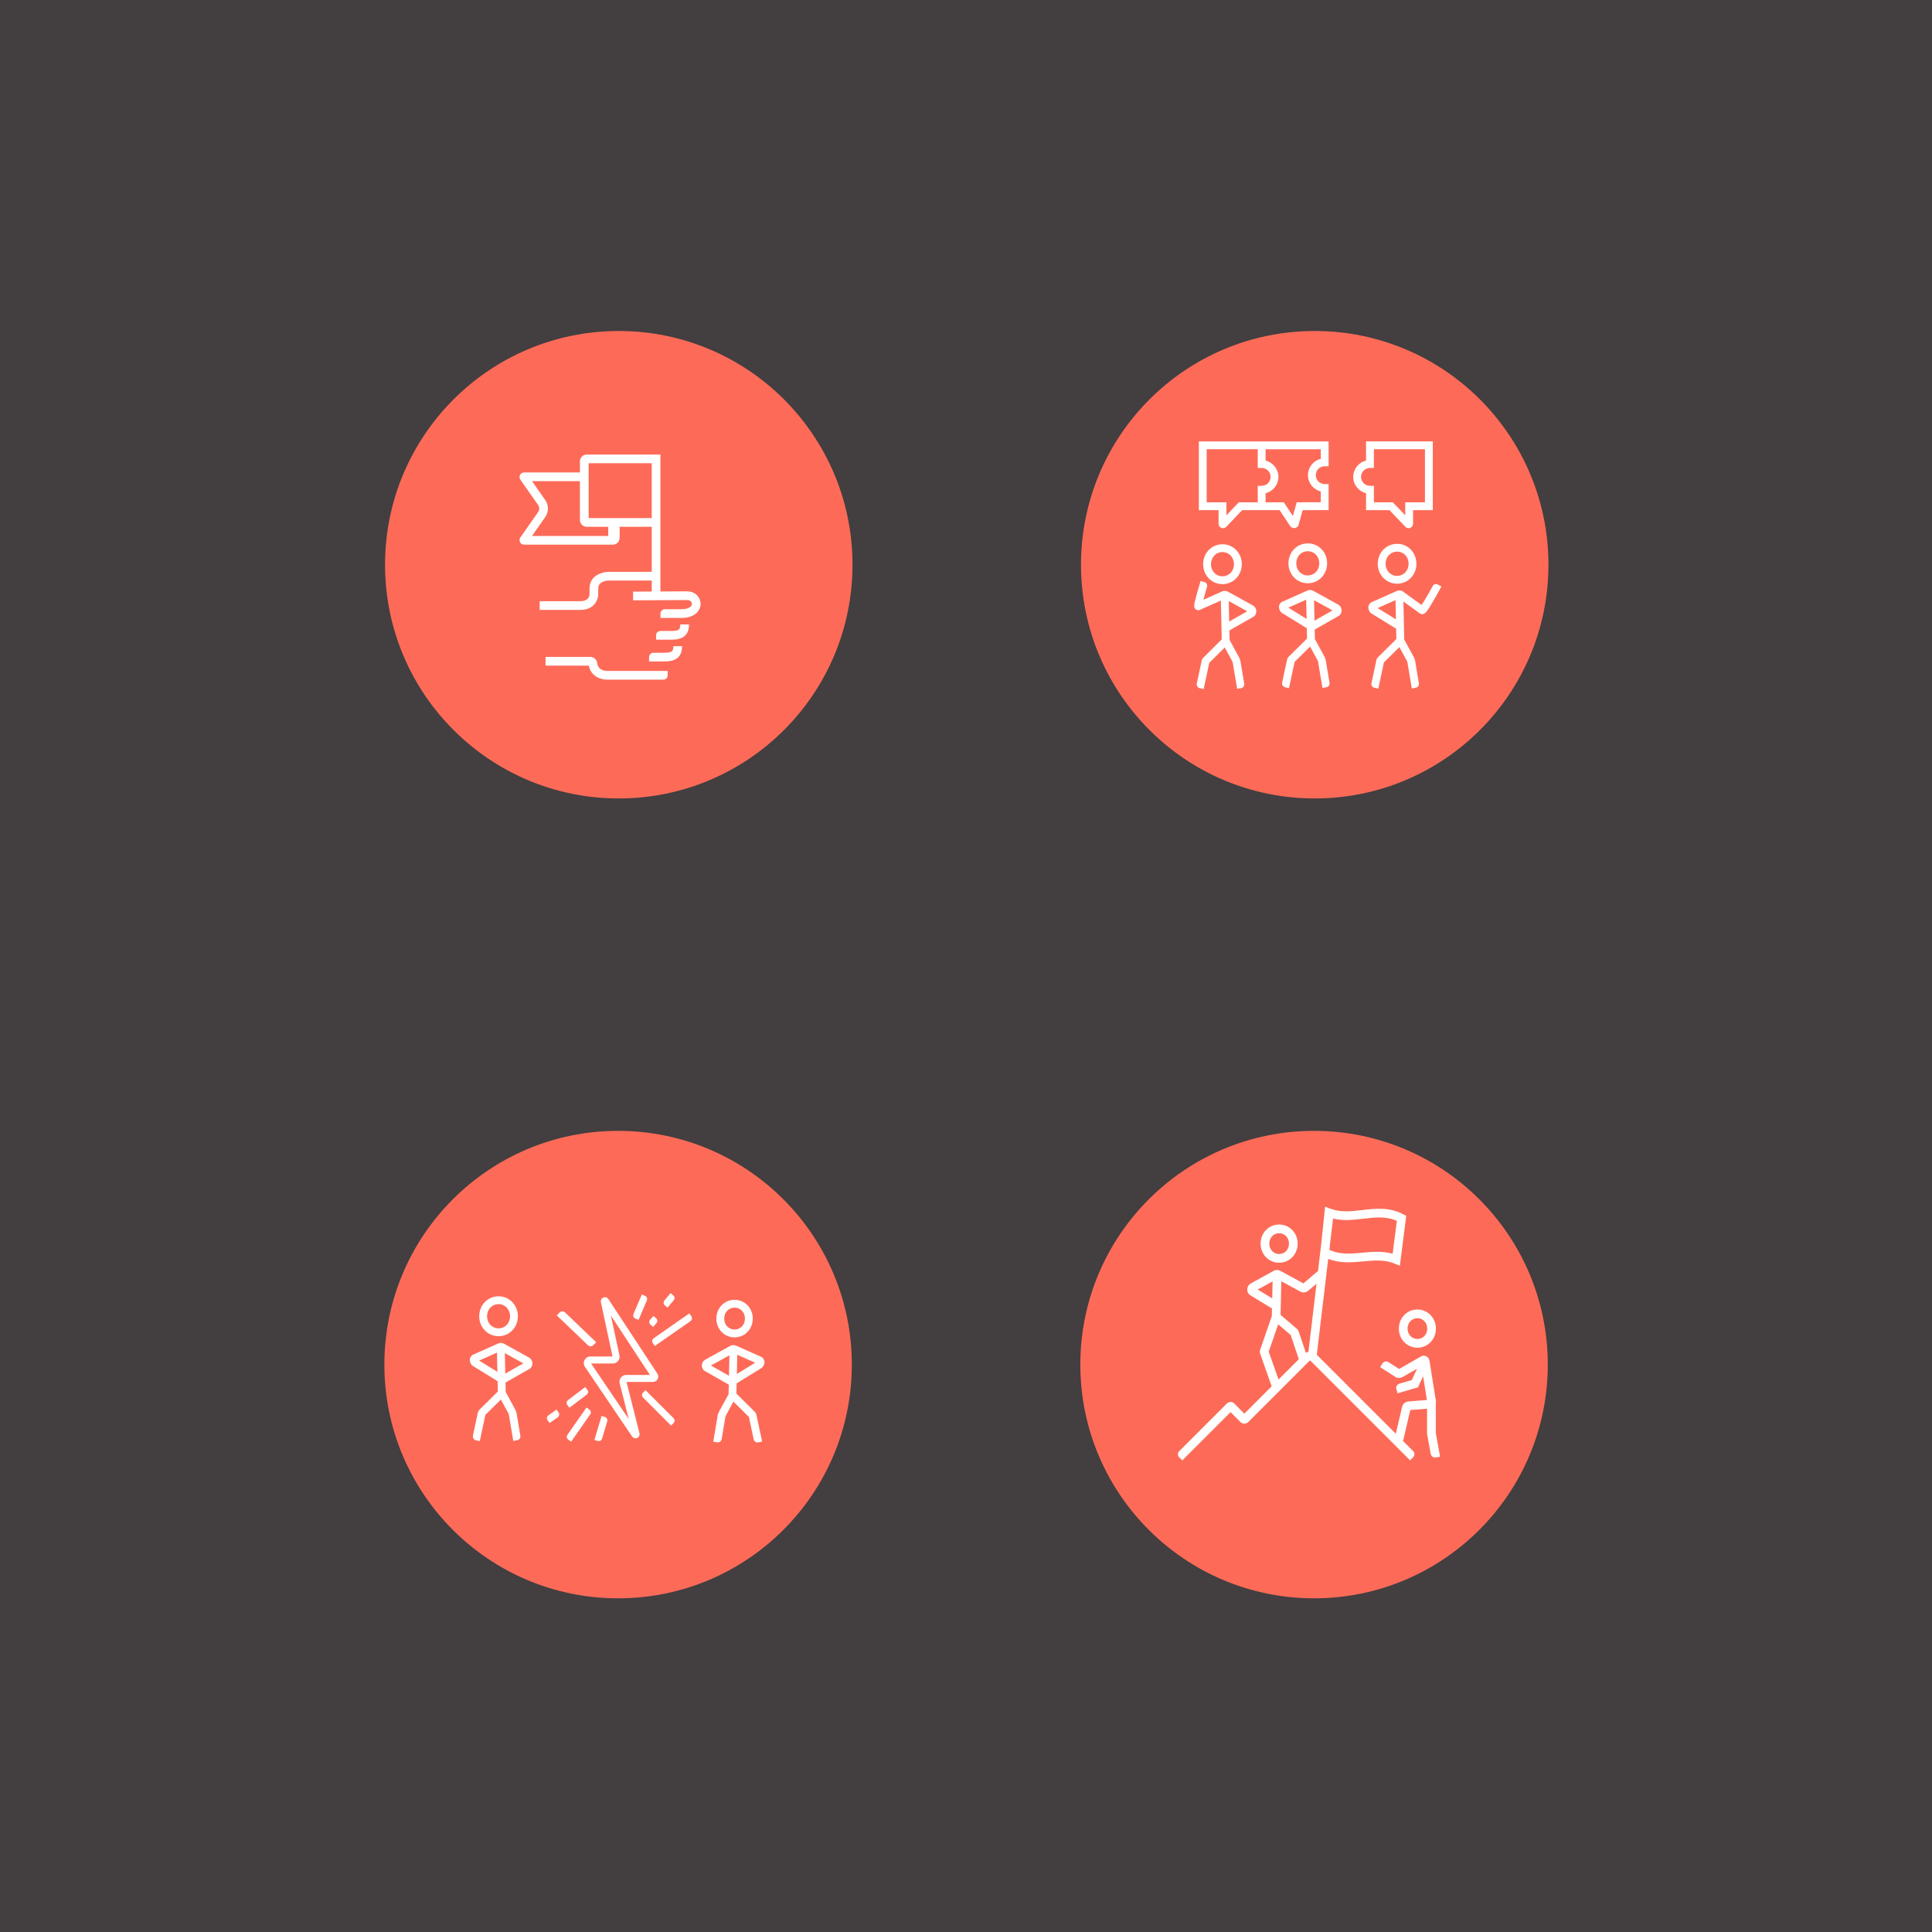 <?xml version="1.0" encoding="utf-8"?>
<!-- Generator: Adobe Illustrator 28.2.0, SVG Export Plug-In . SVG Version: 6.00 Build 0)  -->
<svg version="1.1" id="Layer_1" xmlns="http://www.w3.org/2000/svg" xmlns:xlink="http://www.w3.org/1999/xlink" x="0px" y="0px"
	 viewBox="0 0 1200 1200" style="enable-background:new 0 0 1200 1200;" xml:space="preserve">
<style type="text/css">
	.st0{fill:#433E40;}
	.st1{fill:#FD6B58;}
	.st2{fill:#FFFFFF;}
	.st3{fill:#312E33;}
</style>
<rect x="-2.4" y="-8.61" class="st0" width="1205.31" height="1215.55"/>
<g>
	<g>
		<circle class="st1" cx="816.6" cy="350.76" r="145.17"/>
		<g>
			<path class="st2" d="M863.03,316.85l9.9,10.37c0.53,0.56,1.25,0.85,1.99,0.85c0.35,0,0.69-0.07,1.03-0.2
				c1.05-0.42,1.73-1.43,1.73-2.56v-8.46h12.25v-42.7h-41.45v11.93c-4.57,1.1-7.97,5.22-7.97,10.12s3.41,9.02,7.97,10.12v10.53
				H863.03z M845.37,296.2c0-3.06,2.49-5.54,5.54-5.54h2.43v-11.64h31.72v32.97h-12.25v8.06l-7.7-8.06h-11.76v-10.24h-2.43
				C847.86,301.75,845.37,299.26,845.37,296.2z"/>
			<path class="st2" d="M895.26,364.28l-2.1-1.17l0,0.01c-0.01-0.01-0.01-0.02-0.02-0.02c-1.17-0.65-2.65-0.23-3.31,0.94
				c-0.01,0.02-0.01,0.04-0.02,0.06l0.02,0.01c-3.53,6.45-5.7,9.98-6.85,11.67l-11.76-8.51l-0.18-0.09
				c-1.19-0.59-2.59-0.58-3.77,0.02l-15.74,7.02l-0.25,0.21c-0.97,0.8-1.46,1.93-1.38,3.18c0.08,1.28,0.87,2.78,1.77,3.34
				l15.51,9.56l0.14,6.4l-11.17,11.06c-0.63,0.57-1.07,1.3-1.27,2.13l-3.03,14.19c0,0.01-0.01,0.01-0.01,0.02c0,0.01,0,0.03,0,0.04
				l-0.01,0.05l0,0c-0.23,1.28,0.59,2.52,1.88,2.8c0.01,0,0.02,0,0.03,0l0,0.01l2.35,0.5l0.49-2.29l0,0l2.99-13.98l9.62-9.52
				l4.61,8.47c0.04,0.1,0.09,0.22,0.15,0.34c0.05,0.11,0.13,0.3,0.19,0.45l2.37,14.11l0,0l0.39,2.31l2.37-0.4l0-0.01
				c0.01,0,0.02,0,0.03,0c1.29-0.22,2.17-1.42,2-2.71l0.01,0l-0.01-0.05c0-0.01,0-0.02,0-0.04c0-0.01,0-0.01-0.01-0.02l-2.26-13.47
				c-0.02-0.77-0.34-1.49-0.63-2.15c-0.04-0.09-0.08-0.18-0.09-0.21l-0.07-0.19l-6.05-11.1l-0.51-23.64l10.34,7.49l0.18,0.09
				c2.55,1.25,4.2-1.49,6.94-6.04c1.76-2.93,3.7-6.4,5.02-8.8l-0.02-0.01L895.26,364.28z M855.67,377.69l11.11-4.95l0.26,11.96
				L855.67,377.69z"/>
			<path class="st2" d="M867.76,337.78c-6.73,0-12.01,5.44-12.01,12.39c0,6.94,5.27,12.38,12.01,12.38c6.73,0,12-5.44,12-12.38
				C879.76,343.22,874.49,337.78,867.76,337.78z M867.76,357.68c-4.07,0-7.14-3.23-7.14-7.52c0-4.29,3.07-7.52,7.14-7.52
				c4.07,0,7.14,3.23,7.14,7.52C874.9,354.45,871.83,357.68,867.76,357.68z"/>
			<path class="st2" d="M831.01,375.43l-15.36-8.48l-0.1-0.05c-1.19-0.59-2.59-0.58-3.77,0.02l-15.74,7.02l-0.25,0.21
				c-0.97,0.8-1.46,1.92-1.38,3.16c0.08,1.28,0.86,2.78,1.77,3.35l15.51,9.56l0.14,6.39l-11.17,11.06c-0.63,0.57-1.07,1.3-1.27,2.13
				l-3.03,14.2c0,0.01-0.01,0.01-0.01,0.02c0,0.01,0,0.02,0,0.03l-0.01,0.05l0.01,0c-0.23,1.28,0.59,2.52,1.88,2.8
				c0.01,0,0.02,0,0.03,0l0,0.01l2.35,0.5l0.49-2.29l0,0l2.99-13.98l9.62-9.52l4.61,8.47c0.04,0.1,0.09,0.21,0.14,0.34
				c0.05,0.11,0.13,0.3,0.19,0.45l2.37,14.11l0,0l0.39,2.31l2.37-0.4l0-0.01c0.01,0,0.02,0,0.03,0c1.29-0.22,2.17-1.42,2-2.71l0,0
				l-0.01-0.05c0-0.01,0-0.03,0-0.04c0-0.01,0-0.01-0.01-0.02l-2.26-13.47c-0.02-0.77-0.34-1.5-0.63-2.15
				c-0.04-0.09-0.08-0.18-0.09-0.21l-0.07-0.19l-6.04-11.1l-0.13-5.92l15.35-8.73l0.25-0.27c0.91-0.98,1.3-2.3,1.05-3.62
				C832.99,377.11,832.19,376.03,831.01,375.43z M800.19,377.42l11.11-4.95l0.26,11.96L800.19,377.42z M816.45,385.51l-0.27-12.71
				l11.48,6.34L816.45,385.51z"/>
			<path class="st2" d="M800.28,349.89c0,6.94,5.27,12.38,12.01,12.38c6.73,0,12-5.44,12-12.38c0-6.95-5.27-12.39-12-12.39
				C805.55,337.5,800.28,342.94,800.28,349.89z M819.42,349.89c0,4.29-3.07,7.52-7.14,7.52c-4.07,0-7.14-3.23-7.14-7.52
				c0-4.29,3.07-7.52,7.14-7.52C816.35,342.37,819.42,345.6,819.42,349.89z"/>
			<path class="st2" d="M778.03,375.97l-15.36-8.48l-0.1-0.05c-1.19-0.59-2.59-0.58-3.77,0.02l-11.35,5.06
				c0.49-1.88,1.21-4.49,2.23-7.94l0.01,0c0.01-0.02,0.02-0.03,0.03-0.05c0.37-1.29-0.37-2.64-1.66-3.01c-0.01,0-0.02,0-0.03,0
				l0-0.01l-2.31-0.67l-0.65,2.24l-0.02-0.01c-0.63,2.14-1.54,5.26-2.23,7.92c-1.2,4.57-1.69,6.46,0.07,7.63
				c0.78,0.52,1.77,0.54,2.59,0.1l12.84-5.72l0.52,24.15l-11.17,11.06c-0.63,0.57-1.07,1.3-1.27,2.13l-3.03,14.2
				c0,0.01-0.01,0.01-0.01,0.02c0,0.01,0,0.02,0,0.03l-0.01,0.05l0.01,0c-0.23,1.28,0.59,2.52,1.88,2.8c0.01,0,0.02,0,0.03,0l0,0.01
				l2.35,0.5l0.49-2.29l0,0l2.99-13.98l9.62-9.52l4.61,8.47c0.04,0.1,0.09,0.21,0.14,0.34c0.05,0.11,0.13,0.3,0.19,0.45l2.37,14.11
				l0,0l0.39,2.31l2.37-0.4l0-0.01c0.01,0,0.02,0,0.03,0c1.29-0.22,2.17-1.42,2-2.71l0.01,0l-0.01-0.05c0-0.01,0-0.02,0-0.04
				c0-0.01,0-0.01-0.01-0.02l-2.26-13.47c-0.02-0.77-0.34-1.5-0.63-2.15c-0.04-0.09-0.08-0.18-0.09-0.21l-0.07-0.19l-6.04-11.1
				l-0.13-5.92l15.35-8.73l0.25-0.27c0.91-0.98,1.3-2.3,1.06-3.62C780.01,377.65,779.2,376.57,778.03,375.97z M763.47,386.05
				l-0.27-12.71l11.48,6.34L763.47,386.05z"/>
			<path class="st2" d="M759.3,362.81c6.73,0,12-5.44,12-12.38c0-6.95-5.27-12.39-12-12.39c-6.73,0-12.01,5.44-12.01,12.39
				C747.29,357.37,752.57,362.81,759.3,362.81z M759.3,342.91c4.07,0,7.14,3.23,7.14,7.52c0,4.29-3.07,7.52-7.14,7.52
				c-4.07,0-7.14-3.23-7.14-7.52C752.16,346.14,755.23,342.91,759.3,342.91z"/>
			<path class="st2" d="M801.24,326.57c0.54,0.9,1.49,1.44,2.54,1.44c0.03,0,0.06,0,0.1,0c1.15-0.04,2.16-0.72,2.62-1.77l2.61-9.38
				l16.12-0.02v-16.17h-2.43c-3.06,0-5.54-2.49-5.54-5.54c0-3.06,2.49-5.54,5.54-5.54h2.43v-15.42h-39.15h-2.25h-39.2v42.7h12.25
				v8.46c0,1.13,0.68,2.14,1.73,2.56c0.34,0.13,0.68,0.2,1.03,0.2c0.74,0,1.45-0.3,1.99-0.85l9.9-10.37h14.55v0h8.7L801.24,326.57z
				 M783.65,301.75h-2.43v10.24h-11.76l-7.7,8.06v-8.06H749.5v-32.97h31.72v11.64h2.43c3.06,0,5.54,2.49,5.54,5.54
				C789.19,299.26,786.7,301.75,783.65,301.75z M786.08,306.33c4.57-1.1,7.97-5.22,7.97-10.12c0-4.9-3.41-9.02-7.97-10.12v-7.06
				h34.28V285c-4.57,1.1-7.97,5.22-7.97,10.12s3.41,9.02,7.97,10.12v6.73l-14.96,0.02l-2.34,8.52l-5.67-8.52h-11.31V306.33z"/>
		</g>
	</g>
	<g>
		<circle class="st1" cx="383.91" cy="847.57" r="145.17"/>
		<g>
			<path class="st2" d="M389.14,858.33h16.42c1.22,0,2.33-0.67,2.91-1.74c0.58-1.07,0.52-2.37-0.15-3.39l-30.44-46.31
				c-0.68-1.03-2-1.43-3.13-0.96c-1.14,0.48-1.78,1.7-1.52,2.9l7.23,33.7h-13.72c-1.53,0-2.94,0.84-3.65,2.2s-0.63,2.99,0.23,4.26
				l29.32,43.26c0.48,0.71,1.28,1.11,2.09,1.11c0.35,0,0.7-0.07,1.04-0.22c1.12-0.5,1.72-1.74,1.42-2.93L389.14,858.33z
				 M367.11,846.87h13.59c1.26,0,2.43-0.56,3.22-1.54c0.79-0.98,1.09-2.24,0.83-3.47l-5.31-24.73l24.24,36.88H388.9
				c-1.29,0-2.47,0.58-3.26,1.6c-0.79,1.01-1.06,2.31-0.75,3.55l5.62,22.23L367.11,846.87z"/>
			<path class="st2" d="M429.39,817.53L429.39,817.53l-1.22-1.76l-1.81,1.26l0,0l-20.34,14.19c0,0-0.01,0-0.01,0.01
				c-0.01,0.01-0.02,0.01-0.02,0.02l-0.04,0.03l0,0c-0.93,0.7-1.14,2-0.48,2.96c0.01,0.01,0.01,0.01,0.02,0.02l0,0l1.22,1.75
				l1.71-1.19l0,0l20.52-14.31l-0.01-0.01c0.92-0.7,1.14-2,0.48-2.96C429.4,817.54,429.39,817.54,429.39,817.53z"/>
			<path class="st2" d="M404.06,822.78c0.01,0.01,0.02,0.01,0.03,0.01l0,0l1.63,1.38l1.35-1.59l0,0l0.72-0.85l-0.01-0.01
				c0.72-0.91,0.6-2.23-0.29-2.98c-0.01-0.01-0.02-0.01-0.03-0.01l0,0l-1.63-1.38l-1.43,1.68l0,0l-0.58,0.68
				c0,0-0.01,0.01-0.01,0.01c-0.01,0.01-0.01,0.02-0.02,0.02l-0.03,0.04l0,0C403.05,820.7,403.17,822.02,404.06,822.78z"/>
			<path class="st2" d="M412.97,810.8c0.01,0.01,0.02,0.01,0.03,0.01l0,0l1.64,1.37l1.33-1.6l0,0l2.54-3.04l-0.01-0.01
				c0.71-0.91,0.58-2.23-0.32-2.98c-0.01-0.01-0.02-0.01-0.03-0.01l0,0l-1.64-1.37l-1.42,1.7l0,0l-2.4,2.88c0,0-0.01,0.01-0.01,0.01
				c-0.01,0.01-0.01,0.02-0.02,0.03l-0.03,0.04l0,0C411.94,808.73,412.07,810.05,412.97,810.8z"/>
			<path class="st2" d="M394.61,818.96c0.01,0,0.02,0,0.03,0.01l0,0.01l1.96,0.84l0.82-1.92l0,0l4.39-10.26l-0.01,0
				c0.42-1.08-0.09-2.3-1.16-2.76c-0.01,0-0.02,0-0.03-0.01l0-0.01l-1.96-0.84l-0.87,2.03l0,0l-4.3,10.06c0,0-0.01,0.01-0.01,0.01
				c0,0.01-0.01,0.02-0.01,0.03l-0.02,0.04l0,0C393.03,817.27,393.53,818.5,394.61,818.96z"/>
			<path class="st2" d="M352.39,872.68L352.39,872.68l1.29,1.71l1.76-1.34l0,0l8.97-6.8c0.01,0,0.01,0,0.02-0.01
				c0.01-0.01,0.02-0.02,0.02-0.02l0.03-0.03l0,0c0.9-0.73,1.06-2.04,0.36-2.97c-0.01-0.01-0.02-0.01-0.02-0.02l0,0l-1.29-1.7
				l-1.66,1.26l0,0l-9.15,6.94l0.01,0.01c-0.9,0.73-1.06,2.04-0.36,2.97C352.38,872.67,352.39,872.68,352.39,872.68z"/>
			<path class="st2" d="M346.92,877.27L346.92,877.27l-1.23-1.75l-1.7,1.2l0,0l-3.44,2.43l0.01,0.01c-0.92,0.7-1.13,2.01-0.46,2.96
				c0.01,0.01,0.02,0.01,0.02,0.02l0,0l1.23,1.75l1.81-1.27l0,0l3.26-2.3c0,0,0.01,0,0.01-0.01c0.01-0.01,0.01-0.01,0.02-0.02
				l0.04-0.03l0,0c0.92-0.7,1.13-2.01,0.46-2.96C346.94,877.29,346.93,877.28,346.92,877.27z"/>
			<path class="st2" d="M366.05,875.48c-0.01-0.01-0.02-0.01-0.03-0.01l0,0l-1.75-1.22l-1.19,1.71l0,0l-10.69,15.29l0.01,0.01
				c-0.63,0.97-0.39,2.27,0.57,2.94c0.01,0.01,0.02,0.01,0.03,0.01l0,0l1.75,1.22l1.27-1.81l0,0l10.56-15.11
				c0,0,0.01-0.01,0.01-0.01c0.01-0.01,0.01-0.02,0.02-0.03l0.03-0.04l0,0C367.25,877.45,367.01,876.15,366.05,875.48z"/>
			<path class="st2" d="M375.71,880.11c-0.01,0-0.02,0-0.03,0l0-0.01l-2.05-0.61l-0.59,2l0,0l-3.24,10.89l0,0l-0.59,2l2.05,0.61
				l0-0.01c0.01,0,0.02,0.01,0.03,0.01c1.12,0.33,2.29-0.29,2.66-1.38l0,0l0.01-0.04c0-0.01,0.01-0.02,0.01-0.03
				c0-0.01,0-0.01,0-0.02l3.19-10.71c0,0,0.01-0.01,0.01-0.01c0-0.01,0-0.02,0.01-0.03l0.01-0.04l0,0
				C377.47,881.6,376.83,880.44,375.71,880.11z"/>
			<path class="st2" d="M418.4,880.91l-0.03-0.03c-0.01-0.01-0.01-0.02-0.02-0.03c0,0-0.01-0.01-0.01-0.01L402.49,865l0,0
				l-1.56-1.56l-1.51,1.51l0,0c-0.01,0.01-0.02,0.01-0.02,0.02c-0.82,0.82-0.84,2.15-0.05,2.99l-0.01,0.01l16,16l0,0l1.47,1.47
				l1.51-1.51l0,0c0.01-0.01,0.02-0.01,0.02-0.02C419.18,883.08,419.19,881.76,418.4,880.91L418.4,880.91z"/>
			<path class="st2" d="M365.15,835.51c0,0.01,0.01,0.01,0.01,0.02c0.01,0.01,0.02,0.01,0.03,0.02l0.04,0.03l0,0
				c0.97,0.87,2.46,0.82,3.37-0.13c0.01-0.01,0.01-0.02,0.02-0.03l0,0l1.66-1.74l-1.69-1.62l0,0l-17.69-16.95l-0.01,0.01
				c-0.97-0.87-2.46-0.82-3.37,0.13c-0.01,0.01-0.01,0.02-0.02,0.03l0,0l-1.66,1.74l1.8,1.72l0,0L365.15,835.51z"/>
			<path class="st2" d="M473.06,849.66c0.88-0.55,1.67-2.05,1.75-3.33c0.08-1.25-0.41-2.38-1.38-3.18l-0.25-0.21l-15.74-7.02
				c-1.18-0.6-2.58-0.61-3.77-0.02l-15.46,8.53c-1.17,0.6-1.98,1.68-2.21,2.98c-0.24,1.32,0.14,2.64,1.05,3.62l0.25,0.27l15.35,8.73
				l-0.13,5.92l-5.95,10.92l-0.08,0.14l-0.07,0.19c-0.02,0.06-0.06,0.14-0.1,0.24c-0.29,0.66-0.61,1.38-0.63,2.15l-2.28,13.57l0,0
				l-0.39,2.31l2.37,0.4l0-0.01c0.01,0,0.02,0.01,0.03,0.01c1.29,0.22,2.51-0.63,2.78-1.91l0.01,0l0.01-0.05
				c0-0.01,0.01-0.02,0.01-0.03c0-0.01,0-0.01,0-0.02l2.36-14.01c0.06-0.15,0.14-0.34,0.19-0.45c0.05-0.12,0.1-0.24,0.15-0.34
				l4.61-8.47l9.62,9.52l2.96,13.87c0,0.01,0,0.01,0,0.02c0,0.01,0.01,0.02,0.01,0.04l0.01,0.05l0,0c0.32,1.26,1.57,2.06,2.86,1.79
				c0.01,0,0.02-0.01,0.03-0.01l0,0.01l2.35-0.5l-0.49-2.29l0,0l-3.04-14.23l-0.02-0.07c-0.2-0.83-0.64-1.56-1.27-2.13l-11.17-11.06
				l0.14-6.39L473.06,849.66z M457.67,853.43l0.26-11.96l11.11,4.95L457.67,853.43z M441.57,848.14l11.48-6.34l-0.27,12.71
				L441.57,848.14z"/>
			<path class="st2" d="M456.25,830.66c6.34,0,11.31-5.12,11.31-11.66c0-6.54-4.97-11.67-11.31-11.67
				c-6.34,0-11.31,5.12-11.31,11.67C444.94,825.53,449.91,830.66,456.25,830.66z M456.25,812.19c3.68,0,6.45,2.92,6.45,6.8
				c0,3.88-2.77,6.8-6.45,6.8c-3.67,0-6.44-2.92-6.44-6.8C449.81,815.12,452.58,812.19,456.25,812.19z"/>
			<path class="st2" d="M328.4,843.09l-15.36-8.48l-0.1-0.05c-1.19-0.59-2.59-0.58-3.77,0.02l-15.74,7.02l-0.25,0.21
				c-0.97,0.8-1.46,1.93-1.38,3.18c0.08,1.28,0.87,2.78,1.77,3.34l15.51,9.56l0.14,6.4l-11.17,11.06c-0.63,0.57-1.07,1.3-1.27,2.12
				l-3.03,14.2c0,0.01-0.01,0.01-0.01,0.02c0,0.01,0,0.02,0,0.03l-0.01,0.05l0.01,0c-0.23,1.28,0.59,2.52,1.88,2.8
				c0.01,0,0.02,0,0.03,0l0,0.01l2.35,0.5l0.49-2.29l0,0l2.99-13.98l9.62-9.52l4.61,8.47c0.04,0.1,0.09,0.21,0.15,0.34
				c0.05,0.11,0.13,0.3,0.19,0.45l2.37,14.11l0,0l0.39,2.31l2.37-0.4l0-0.01c0.01,0,0.02,0,0.03,0c1.29-0.22,2.17-1.42,2-2.71l0,0
				l-0.01-0.05c0-0.01,0-0.03,0-0.04c0-0.01,0-0.01-0.01-0.02l-2.26-13.46c-0.02-0.77-0.34-1.5-0.63-2.15
				c-0.04-0.09-0.08-0.18-0.09-0.21l-0.07-0.19l-6.04-11.1l-0.13-5.92l15.35-8.73l0.25-0.27c0.91-0.98,1.3-2.3,1.06-3.62
				C330.37,844.78,329.57,843.69,328.4,843.09z M297.57,845.08l11.11-4.95l0.26,11.96L297.57,845.08z M313.83,853.17l-0.27-12.71
				l11.48,6.34L313.83,853.17z"/>
			<path class="st2" d="M309.66,829.93c6.73,0,12-5.44,12-12.38c0-6.94-5.27-12.39-12-12.39c-6.73,0-12.01,5.44-12.01,12.39
				C297.66,824.49,302.93,829.93,309.66,829.93z M309.66,810.03c4.07,0,7.14,3.23,7.14,7.52c0,4.29-3.07,7.52-7.14,7.52
				c-4.07,0-7.14-3.23-7.14-7.52C302.52,813.26,305.59,810.03,309.66,810.03z"/>
		</g>
	</g>
	<g id="organisations-_og_strategiudvikling_1_">
		<g id="Organisations-_og_srategiudvikling_1_">
			<circle class="st1" cx="816.18" cy="847.57" r="145.17"/>
		</g>
		<g>
			<path class="st2" d="M894.01,902.21L894.01,902.21l-2.21-12.15v-19.34l0.14-0.02l-0.14-0.89v-0.69l-0.11,0.01l-3.76-23.62
				c0-0.01,0-0.01,0-0.02c0-0.01-0.01-0.03-0.01-0.04l-0.01-0.05l-0.01,0c-0.02-0.12-0.05-0.23-0.09-0.34
				c-0.12-0.81-0.51-1.57-1.16-2.13c-1.13-0.99-2.77-1.15-4.07-0.41l-13.59,7.77l-6.58-4.23c0-0.01-0.01-0.01-0.02-0.02
				c-0.01-0.01-0.03-0.01-0.04-0.02l-0.05-0.03l0,0c-1.24-0.74-2.86-0.37-3.64,0.86c-0.01,0.01-0.01,0.02-0.01,0.03l-0.01,0
				l-1.44,2.25l2.19,1.41l0,0l7.22,4.64c1.37,0.88,3.1,0.93,4.51,0.12l9.02-5.15l-3.27,7.04l-7.82,2.3l0,0.01
				c-1.37,0.46-2.15,1.92-1.74,3.31c0,0.01,0.01,0.02,0.02,0.03l-0.01,0l0.75,2.56l2.65-0.78l0,0l10.01-2.94l3.19-6.87l2.35,14.75
				l-11.51,0.91c-1.9,0.15-3.46,1.5-3.9,3.36l-3.88,16.72l-49.1-49.1l7.1-59.55c7.41,2.9,14.66,2.23,21.7,1.58
				c6.8-0.63,13.22-1.22,19.53,1.37l3.27,1.35l0.44-3.51c1.08-8.66,2.19-17.28,3.28-25.63l0.24-1.85l-1.65-0.88
				c-8.76-4.7-17.36-3.7-25.67-2.73c-6.88,0.8-13.39,1.56-19.8-0.86l-3.28-1.24l-0.36,3.49c-0.66,6.35-1.31,12.64-1.95,18.89
				l-2.09,17.58l-9.08,7.67l-14.31-7.8c-1.24-0.67-2.73-0.7-3.99-0.08l-14.24,7.86c-1.2,0.62-2.03,1.73-2.28,3.07
				c-0.25,1.36,0.15,2.72,1.09,3.73l0.25,0.27l13.97,8.56l-0.1,4.71l-7.18,20.71c-0.28,0.8-0.31,1.66-0.11,2.48l7.21,20.44
				l-16.96,16.96l-6.33-6.33c-1.25-1.24-3.28-1.24-4.52,0l-29.7,29.7l0.01,0.01c-0.99,1.06-0.97,2.71,0.06,3.74
				c0.01,0.01,0.02,0.01,0.03,0.02l-0.01,0.01l1.89,1.89l1.95-1.95l0,0l28.03-28.03l6.17,6.17c1.33,1.33,3.5,1.33,4.83,0
				l38.17-38.17c0.11-0.11,0.28-0.11,0.39,0l60,60l0,0l1.95,1.95l1.89-1.89l-0.01-0.01c0.01-0.01,0.02-0.01,0.03-0.02
				c1.03-1.03,1.05-2.68,0.06-3.74l0.01-0.01l-6.59-6.59l0.31,0.07l0.62-2.69l0,0l3.8-16.37l10.42-0.83v15.18
				c0,0.27,0.02,0.53,0.07,0.78l2.21,12.13c0,0.01,0,0.01,0,0.02c0,0.01,0.01,0.03,0.01,0.04l0.01,0.05l0.01,0
				c0.31,1.41,1.68,2.34,3.11,2.08c0.01,0,0.02-0.01,0.03-0.01l0,0.01l2.63-0.48L894.01,902.21z M846.78,756.96
				c7.24-0.84,14.1-1.64,20.84,1.32c-0.87,6.69-1.75,13.54-2.62,20.43c-3.23-0.89-6.43-1.19-9.6-1.19c-3.1,0-6.17,0.28-9.19,0.56
				c-7.1,0.66-13.83,1.28-20.48-1.75c0.13-1.3,0.27-2.61,0.4-3.92l1.85-15.54C834.4,758.4,840.68,757.67,846.78,756.96z
				 M812.51,801.73l5.21-4.41l-5.05,42.38c-0.55,0.1-1.09,0.28-1.58,0.54l-4.31-12.83c-0.23-0.83-0.7-1.57-1.36-2.13l-10.04-8.58
				l0.45-20.91l11.8,6.43C809.22,803.08,811.13,802.89,812.51,801.73z M781.22,800.97l9.21-5.09l-0.23,10.59L781.22,800.97z
				 M788.02,839.56l5.89-17l7.77,6.64l5.05,15.04l-12.6,12.6L788.02,839.56z"/>
			<path class="st2" d="M794.49,784.3c6.46,0,11.51-5.21,11.51-11.86c0-6.65-5.06-11.86-11.51-11.86c-6.45,0-11.51,5.21-11.51,11.86
				C782.98,779.09,788.04,784.3,794.49,784.3z M794.49,765.98c3.48,0,6.11,2.78,6.11,6.46c0,3.68-2.63,6.46-6.11,6.46
				c-3.48,0-6.1-2.78-6.1-6.46C788.39,768.76,791.01,765.98,794.49,765.98z"/>
			<path class="st2" d="M868.86,825.22c0,6.65,5.06,11.86,11.51,11.86c6.46,0,11.51-5.21,11.51-11.86c0-6.65-5.06-11.86-11.51-11.86
				C873.92,813.35,868.86,818.56,868.86,825.22z M880.37,818.76c3.48,0,6.11,2.78,6.11,6.46c0,3.68-2.63,6.45-6.11,6.45
				c-3.48,0-6.1-2.78-6.1-6.45C874.27,821.54,876.89,818.76,880.37,818.76z"/>
		</g>
	</g>
	<g id="Ledelsesudvikling_5_">
		<g id="Ledelsesudvikling_9_">
			<g>
				<circle class="st1" cx="384.33" cy="350.76" r="145.17"/>
			</g>
		</g>
		<g>
			<path class="st2" d="M412.1,416.75l-35.04-0.03c-0.92-0.02-5.56-0.17-6.12-4.89c-0.26-2.17-2.1-3.8-4.27-3.8h-27.83v5.41h26.88
				c1.37,7.02,7.97,8.77,11.42,8.69l34.84,0.03c0.01,0,0.01,0,0.02,0c0.01,0,0.03,0,0.04,0h0.06v-0.01c1.45-0.05,2.6-1.23,2.61-2.69
				c0-0.01-0.01-0.02-0.01-0.04h0.01l0-2.67L412.1,416.75L412.1,416.75z"/>
			<path class="st2" d="M426.83,367.29l-16.63,0.09V327.2v-42.17v-2.7h-45.74c-2.34,0-4.24,1.9-4.24,4.24v6.87h-34.66
				c-1.07,0-2.04,0.59-2.53,1.54s-0.42,2.08,0.19,2.95l11.04,15.8c0.9,1.28,0.9,3,0,4.28l-11.04,15.8
				c-0.61,0.88-0.69,2.01-0.19,2.96c0.49,0.95,1.46,1.54,2.53,1.54h55.07c2.34,0,4.24-1.9,4.24-4.24v-6.87h19.93v27.96h-26.48
				c0,0,0,0,0,0c-0.3,0-2.97,0.03-5.73,1.14c-4.14,1.66-6.42,4.91-6.42,9.15v3.53c-0.01,1.04-0.46,4.44-5.82,4.44h-25.14v5.41h25.14
				c3.59,0,6.43-1.04,8.44-3.09c2.77-2.82,2.79-6.42,2.79-6.77v-3.52c0-4.69,6.07-4.88,6.75-4.89h26.48v6.85l-11.6,0.06l0.03,5.41
				l33.62-0.18c1.9,0,2.89,1.2,2.89,2.38c0,0.73-0.38,1.41-1.11,1.97c-0.82,0.62-2.42,1.36-5.46,1.36h-10.22c-0.01,0-0.01,0-0.02,0
				c-0.01,0-0.03,0-0.04,0h-0.06v0.01c-1.45,0.05-2.6,1.23-2.6,2.69c0,0.01,0.01,0.02,0.01,0.04h-0.01l0,2.67l2.6,0v0h10.33
				c3.65,0,6.59-0.83,8.74-2.47c2.05-1.57,3.23-3.85,3.23-6.26C435.14,371.25,432.04,367.29,426.83,367.29z M377.77,332.9h-47.33
				l8.24-11.79c2.19-3.13,2.19-7.34,0-10.48l-8.24-11.79h29.77v24.13c0,2.34,1.9,4.24,4.24,4.24h13.34L377.77,332.9z M375.94,321.79
				h-10.32v-18.9v-15.17h39.17v34.06H375.94z"/>
			<path class="st2" d="M416,391.91h-5.79c-0.01,0-0.01,0-0.02,0c-0.01,0-0.03,0-0.04,0h-0.06v0.01c-1.45,0.05-2.6,1.23-2.6,2.69
				c0,0.01,0.01,0.02,0.01,0.04h-0.01l0,2.67h2.6v0h5.9c4.19,0,11.98,0,11.98-9.48h-5.41C422.57,391.51,421.24,391.91,416,391.91z"
				/>
			<path class="st2" d="M411.67,405.43h-5.79c-0.01,0-0.01,0-0.02,0c-0.01,0-0.03,0-0.04,0h-0.06v0.01c-1.45,0.05-2.6,1.23-2.6,2.69
				c0,0.01,0.01,0.02,0.01,0.04h-0.01l0,2.67h2.6v0h5.9c4.19,0,11.98,0,11.98-9.48h-5.41C418.24,405.03,416.91,405.43,411.67,405.43
				z"/>
		</g>
	</g>
</g>
</svg>
